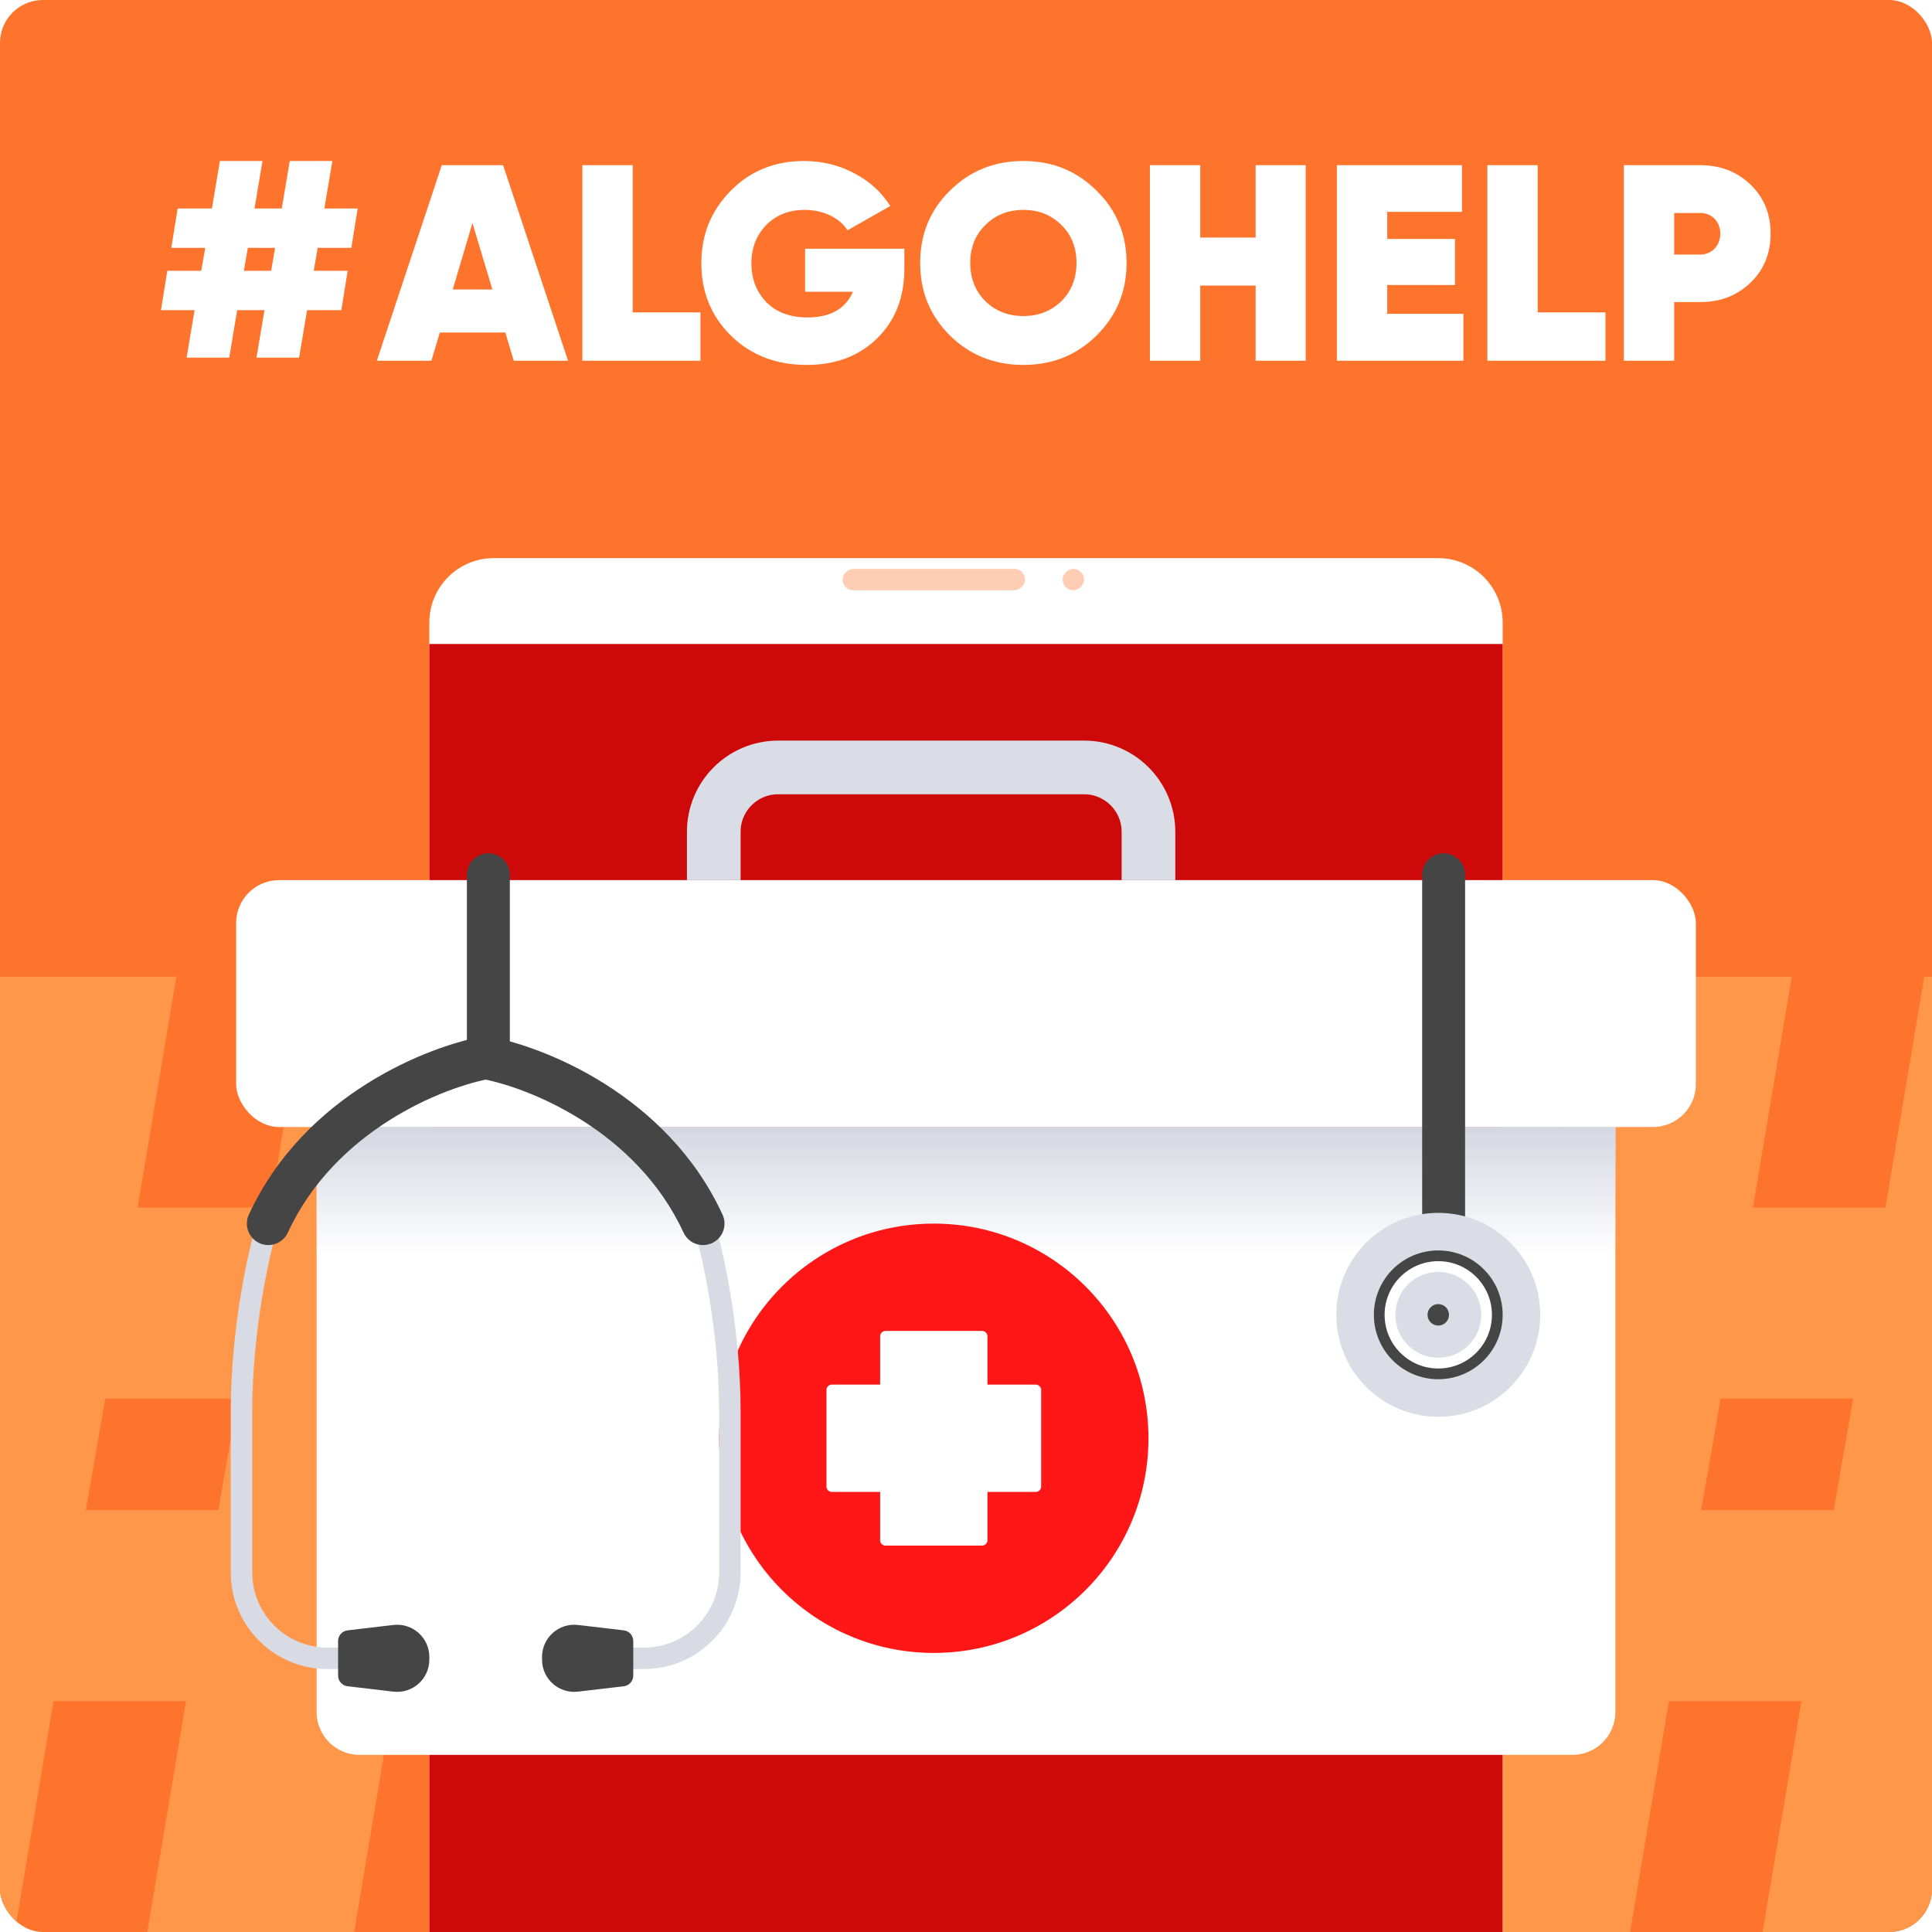<svg width="360" height="360" viewBox="0 0 360 360" fill="none" xmlns="http://www.w3.org/2000/svg">
<g clip-path="url(#clip0_2724_2176)">
<rect width="360" height="360" rx="8" fill="#FF742D"/>
<path d="M420 225.017H389.882L397.11 182H358.558L351.33 225.017H326.633L333.861 182H295.31L288.081 225.017H257.059L251.337 260.617H282.058L278.443 281.383H247.723L242 316.983H272.42L265.191 360H303.743L310.971 316.983H335.668L328.44 360H366.992L374.22 316.983H405.242L410.964 281.383H380.244L383.858 260.617H414.277L420 225.017ZM316.995 281.383L320.609 260.617H345.306L341.692 281.383H316.995Z" fill="#FF974B"/>
<path d="M119 225.017H88.882L96.11 182H57.558L50.33 225.017H25.633L32.861 182H-5.69L-12.919 225.017H-43.941L-49.663 260.617H-18.942L-22.557 281.383H-53.278L-59 316.983H-28.58L-35.809 360H2.743L9.971 316.983H34.668L27.44 360H65.992L73.22 316.983H104.242L109.964 281.383H79.244L82.858 260.617H113.277L119 225.017ZM15.995 281.383L19.609 260.617H44.306L40.692 281.383H15.995Z" fill="#FF974B"/>
<path d="M105.846 67.219L93.743 30.781H82.322L70.219 67.219H80.383L81.955 61.962H94.162L95.734 67.219H105.846ZM88.033 41.556L91.752 53.945H84.365L88.033 41.556Z" fill="white"/>
<path d="M117.891 30.781H108.513V67.219H130.518V58.214H117.891V30.781Z" fill="white"/>
<path d="M150.018 46.345V54.362H158.925C157.562 57.537 154.733 59.151 150.489 59.151C147.189 59.151 144.569 58.162 142.735 56.236C140.902 54.31 140.011 51.915 140.011 49.104C140.011 46.189 140.954 43.794 142.788 41.92C144.621 40.047 147.031 39.11 149.913 39.11C153.476 39.11 156.462 40.619 157.929 42.91L165.893 38.381C164.269 35.83 162.068 33.8 159.186 32.29C156.357 30.781 153.214 30 149.808 30C144.412 30 139.854 31.822 136.186 35.518C132.519 39.214 130.685 43.69 130.685 49.052C130.685 54.414 132.519 58.89 136.186 62.534C139.906 66.178 144.621 68 150.332 68C155.729 68 160.077 66.334 163.43 63.055C166.836 59.723 168.512 55.403 168.512 50.041V46.345H150.018Z" fill="white"/>
<path d="M204.313 62.534C208.033 58.838 209.919 54.362 209.919 49C209.919 43.638 208.033 39.162 204.313 35.518C200.593 31.822 196.088 30 190.691 30C185.295 30 180.737 31.822 177.017 35.518C173.297 39.162 171.463 43.638 171.463 49C171.463 54.362 173.297 58.838 177.017 62.534C180.737 66.178 185.295 68 190.691 68C196.088 68 200.593 66.178 204.313 62.534ZM183.618 56.132C181.732 54.258 180.789 51.863 180.789 49C180.789 46.137 181.732 43.742 183.618 41.92C185.504 40.047 187.862 39.11 190.691 39.11C193.52 39.11 195.878 40.047 197.764 41.92C199.65 43.742 200.593 46.137 200.593 49C200.593 51.863 199.65 54.258 197.764 56.132C195.878 57.953 193.52 58.89 190.691 58.89C187.862 58.89 185.504 57.953 183.618 56.132Z" fill="white"/>
<path d="M233.969 44.263H223.648V30.781H214.27V67.219H223.648V53.216H233.969V67.219H243.295V30.781H233.969V44.263Z" fill="white"/>
<path d="M258.491 53.112H271.118V44.523H258.491V39.474H272.427V30.781H249.113V67.219H272.689V58.474H258.491V53.112Z" fill="white"/>
<path d="M286.529 30.781H277.151V67.219H299.156V58.214H286.529V30.781Z" fill="white"/>
<path d="M302.58 30.781V67.219H311.958V56.288H316.83C320.55 56.288 323.641 55.09 326.156 52.696C328.671 50.301 329.929 47.23 329.929 43.534C329.929 39.838 328.671 36.767 326.156 34.373C323.641 31.978 320.55 30.781 316.83 30.781H302.58ZM311.958 47.438V39.682H316.83C318.926 39.682 320.55 41.244 320.55 43.534C320.55 45.825 318.926 47.438 316.83 47.438H311.958Z" fill="white"/>
<path d="M66.643 38.855H60.443L61.931 30H53.995L52.507 38.855H47.422L48.91 30H40.974L39.486 38.855H33.1L31.922 46.184H38.246L37.502 50.459H31.178L30 57.788H36.262L34.774 66.643H42.71L44.198 57.788H49.282L47.794 66.643H55.731L57.219 57.788H63.605L64.783 50.459H58.459L59.203 46.184H65.465L66.643 38.855ZM45.438 50.459L46.182 46.184H51.267L50.523 50.459H45.438Z" fill="white"/>
<g filter="url(#filter0_d_2724_2176)">
<path d="M80 106C80 99.373 85.373 94 92 94H268C274.627 94 280 99.373 280 106V360H80V106Z" fill="white"/>
</g>
<path d="M80 120H280V360H80V120Z" fill="#CD0909"/>
<rect x="191" y="106" width="4" height="34" rx="2" transform="rotate(90 191 106)" fill="#FFCDB4"/>
<rect x="202" y="106" width="4" height="4" rx="2" transform="rotate(90 202 106)" fill="#FFCDB4"/>
<rect x="44" y="164" width="272" height="46" rx="8" fill="white"/>
<path d="M59 210H301V319C301 323.418 297.418 327 293 327H67C62.582 327 59 323.418 59 319V210Z" fill="white"/>
<path d="M59 210H301V319C301 323.418 297.418 327 293 327H67C62.582 327 59 323.418 59 319V210Z" fill="url(#paint0_linear_2724_2176)"/>
<path d="M214 164V155C214 148.373 208.627 143 202 143H145C138.373 143 133 148.373 133 155V164" stroke="#DADDE5" stroke-width="10"/>
<circle cx="174" cy="268" r="40" fill="#FF1717"/>
<path fill-rule="evenodd" clip-rule="evenodd" d="M183 288C183.552 288 184 287.552 184 287V278H193C193.552 278 194 277.552 194 277V259C194 258.448 193.552 258 193 258H184V249C184 248.448 183.552 248 183 248H165C164.448 248 164 248.448 164 249V258H155C154.448 258 154 258.448 154 259V277C154 277.552 154.448 278 155 278H164V287C164 287.552 164.448 288 165 288H183Z" fill="white"/>
<path d="M265 163C265 160.791 266.791 159 269 159C271.209 159 273 160.791 273 163H265ZM265 245V163H273V245H265Z" fill="#454545"/>
<circle cx="268" cy="245" r="19" fill="#DADDE5"/>
<circle cx="268" cy="245" r="11" fill="white" stroke="#454545" stroke-width="2"/>
<circle cx="268" cy="245" r="8" fill="#DADDE5"/>
<circle cx="2" cy="2" r="2" transform="matrix(-1 0 0 1 270 243)" fill="#454545"/>
<path d="M95 163C95 160.791 93.209 159 91 159C88.791 159 87 160.791 87 163L95 163ZM95 197L95 163L87 163L87 197H95Z" fill="#454545"/>
<path d="M50 227.5C48.333 232.833 45 247.4 45 263C45 272.204 45 283.484 45 293.002C45 301.838 52.163 309 61 309H69.5" stroke="#D8DBE4" stroke-width="4"/>
<path d="M131 227.5C132.667 232.833 136 247.4 136 263C136 272.204 136 283.484 136 293.002C136 301.838 128.837 309 120 309H111.5" stroke="#D8DBE4" stroke-width="4"/>
<path d="M46.368 226.324C45.442 228.33 46.318 230.706 48.324 231.632C50.33 232.558 52.706 231.682 53.632 229.676L46.368 226.324ZM90.32 193.058C79.952 194.846 56.732 203.869 46.368 226.324L53.632 229.676C62.468 210.531 82.715 202.487 91.68 200.942L90.32 193.058Z" fill="#454545"/>
<path d="M134.632 226.324C135.558 228.33 134.682 230.706 132.676 231.632C130.67 232.558 128.294 231.682 127.368 229.676L134.632 226.324ZM90.68 193.058C101.048 194.846 124.268 203.869 134.632 226.324L127.368 229.676C118.532 210.531 98.285 202.487 89.32 200.942L90.68 193.058Z" fill="#454545"/>
<path d="M63 305.778C63 304.764 63.759 303.911 64.766 303.792L73.299 302.788C76.866 302.369 80 305.156 80 308.747V309.253C80 312.844 76.866 315.631 73.299 315.212L64.766 314.208C63.759 314.089 63 313.236 63 312.222V305.778Z" fill="#454545"/>
<path d="M118 305.778C118 304.764 117.241 303.911 116.234 303.792L107.701 302.788C104.134 302.369 101 305.156 101 308.747V309.253C101 312.844 104.134 315.631 107.701 315.212L116.234 314.208C117.241 314.089 118 313.236 118 312.222V305.778Z" fill="#454545"/>
</g>
<defs>
<filter id="filter0_d_2724_2176" x="60" y="84" width="240" height="306" filterUnits="userSpaceOnUse" color-interpolation-filters="sRGB">
<feFlood flood-opacity="0" result="BackgroundImageFix"/>
<feColorMatrix in="SourceAlpha" type="matrix" values="0 0 0 0 0 0 0 0 0 0 0 0 0 0 0 0 0 0 127 0" result="hardAlpha"/>
<feOffset dy="10"/>
<feGaussianBlur stdDeviation="10"/>
<feComposite in2="hardAlpha" operator="out"/>
<feColorMatrix type="matrix" values="0 0 0 0 0.804 0 0 0 0 0.035 0 0 0 0 0.035 0 0 0 1 0"/>
<feBlend mode="normal" in2="BackgroundImageFix" result="effect1_dropShadow_2724_2176"/>
<feBlend mode="normal" in="SourceGraphic" in2="effect1_dropShadow_2724_2176" result="shape"/>
</filter>
<linearGradient id="paint0_linear_2724_2176" x1="180" y1="210" x2="180" y2="234" gradientUnits="userSpaceOnUse">
<stop stop-color="#D4D7E1"/>
<stop offset="1" stop-color="#D4D7E1" stop-opacity="0"/>
</linearGradient>
<clipPath id="clip0_2724_2176">
<rect width="360" height="360" rx="8" fill="white"/>
</clipPath>
</defs>
</svg>
